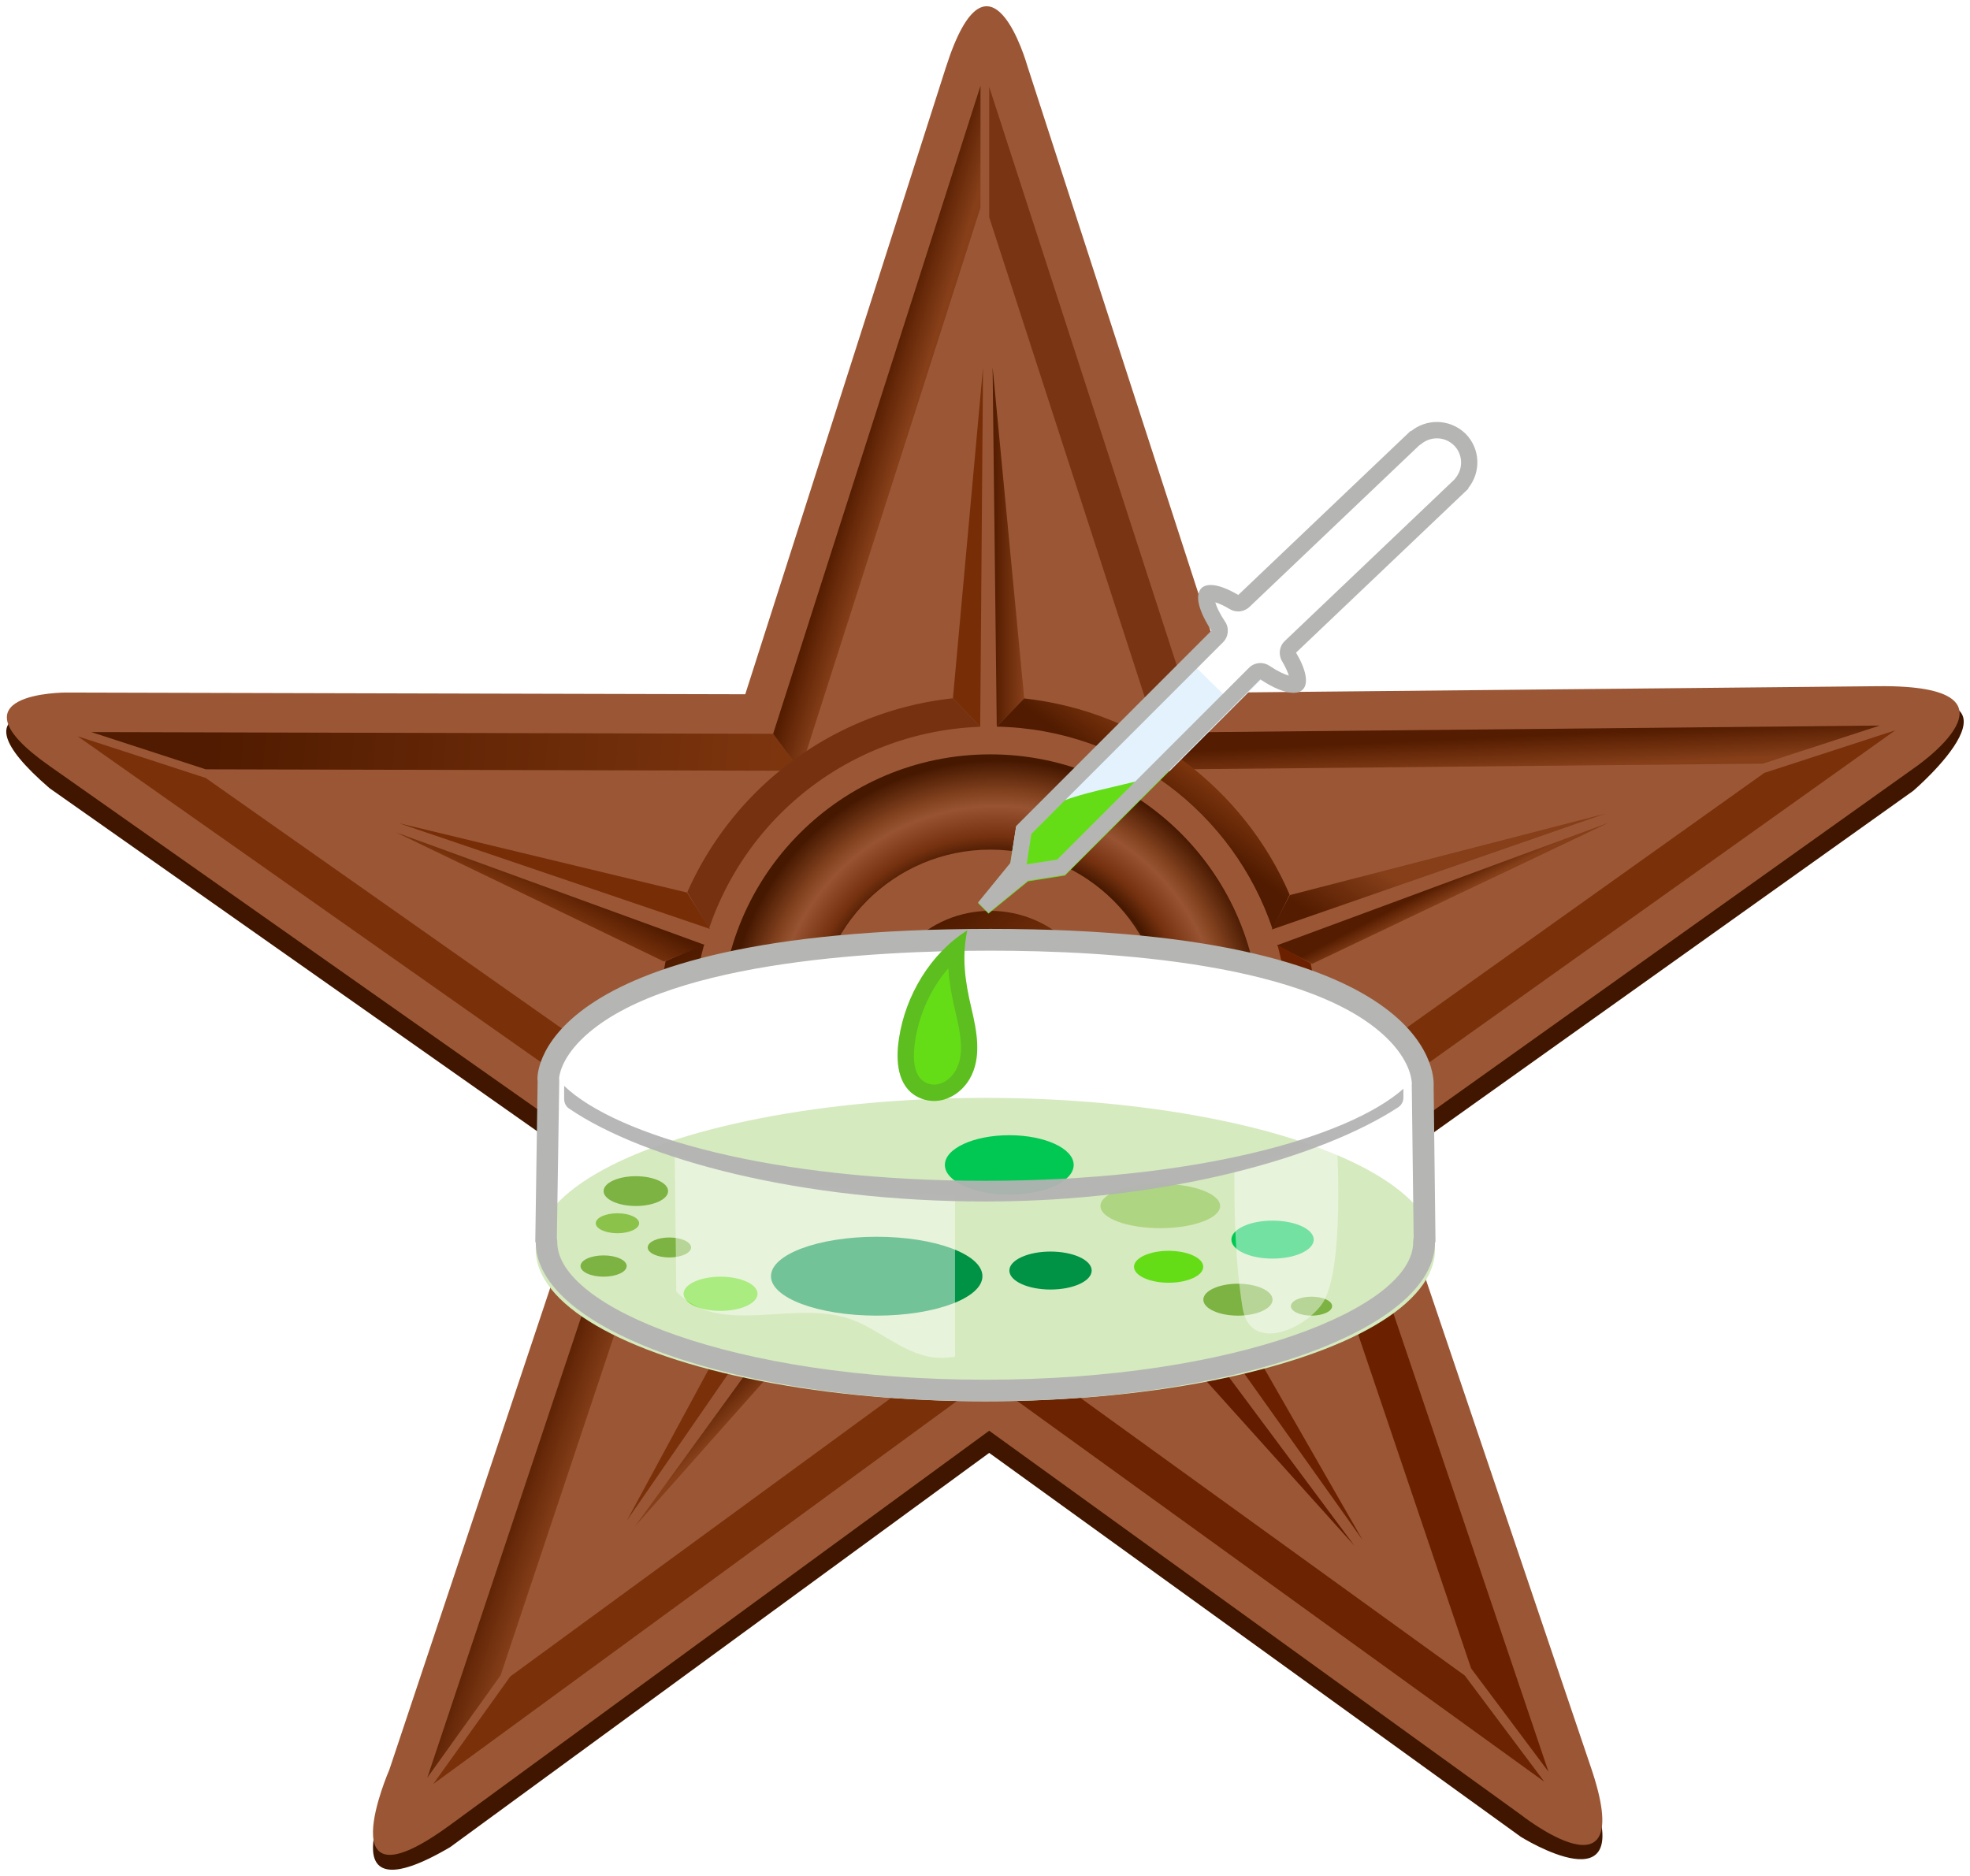 <?xml version="1.0" encoding="UTF-8" standalone="no"?>
<svg
   xmlns:dc="http://purl.org/dc/elements/1.1/"
   xmlns:cc="http://creativecommons.org/ns#"
   xmlns:rdf="http://www.w3.org/1999/02/22-rdf-syntax-ns#"
   xmlns:svg="http://www.w3.org/2000/svg"
   xmlns="http://www.w3.org/2000/svg"
   xmlns:xlink="http://www.w3.org/1999/xlink"
   xmlns:sodipodi="http://sodipodi.sourceforge.net/DTD/sodipodi-0.dtd"
   xmlns:inkscape="http://www.inkscape.org/namespaces/inkscape"
   width="630"
   height="600"
   version="1.1"
   id="svg1027"
   sodipodi:docname="Microbiology barnstar.svg"
   inkscape:version="1.0.1 (3bc2e813f5, 2020-09-07)">
  <defs
     id="defs1031" />
  <sodipodi:namedview
     pagecolor="#ffffff"
     bordercolor="#666666"
     borderopacity="1"
     objecttolerance="10"
     gridtolerance="10"
     guidetolerance="10"
     inkscape:pageopacity="0"
     inkscape:pageshadow="2"
     inkscape:window-width="1366"
     inkscape:window-height="705"
     id="namedview1029"
     showgrid="false"
     inkscape:zoom="0.30346666"
     inkscape:cx="534.36603"
     inkscape:cy="32.769379"
     inkscape:window-x="-8"
     inkscape:window-y="-8"
     inkscape:window-maximized="1"
     inkscape:current-layer="svg1027" />
  <linearGradient
     id="a"
     x1="1316.3"
     x2="1358"
     y1="48.46"
     y2="-11.55"
     xlink:href="#b"
     gradientTransform="matrix(0.342,0,0,0.323,-29.65,277.81)" />
  <linearGradient
     id="b"
     gradientUnits="userSpaceOnUse">
    <stop
       stop-color="#541c00"
       offset="0"
       id="stop935" />
    <stop
       stop-color="#863f19"
       offset="1"
       id="stop937" />
  </linearGradient>
  <linearGradient
     id="c"
     x1="715.13"
     x2="698.6"
     y1="64.31"
     y2="95.08"
     xlink:href="#d"
     gradientTransform="matrix(0.342,0,0,0.323,-29.65,277.81)" />
  <linearGradient
     id="d"
     gradientUnits="userSpaceOnUse">
    <stop
       stop-color="#501b00"
       offset="0"
       id="stop941" />
    <stop
       stop-color="#7d350e"
       offset="1"
       id="stop943" />
  </linearGradient>
  <linearGradient
     id="e"
     x1="1391"
     x2="1399.5"
     y1="38.36"
     y2="53.7"
     xlink:href="#b"
     gradientTransform="matrix(0.342,0,0,0.323,-29.65,277.81)" />
  <linearGradient
     id="f"
     x1="781.93"
     x2="803.35"
     y1="492.38"
     y2="512.94"
     xlink:href="#b"
     gradientTransform="matrix(0.342,0,0,0.323,-29.65,277.81)" />
  <linearGradient
     id="g"
     x1="284.55"
     x2="817.01"
     y1="-143.24"
     y2="-101.51"
     xlink:href="#d"
     gradientTransform="matrix(0.342,0,0,0.323,-29.65,277.81)" />
  <linearGradient
     id="h"
     x1="893.21"
     x2="927.48"
     y1="-418.62"
     y2="-408.84"
     xlink:href="#b"
     gradientTransform="matrix(0.342,0,0,0.323,-29.65,277.81)" />
  <linearGradient
     id="i"
     x1="1643.5"
     x2="1645.1"
     y1="-138.08"
     y2="-105.39"
     xlink:href="#b"
     gradientTransform="matrix(0.342,0,0,0.323,-29.65,277.81)" />
  <linearGradient
     id="j"
     x1="613.42"
     x2="659.64"
     y1="465.83"
     y2="480.78"
     xlink:href="#b"
     gradientTransform="matrix(0.342,0,0,0.323,-29.65,277.81)" />
  <linearGradient
     id="k"
     x1="1013.6"
     x2="1043.1"
     y1="-276.37"
     y2="-276.37"
     xlink:href="#b"
     gradientTransform="matrix(0.323,0,0,0.323,-9.57,279.63)" />
  <linearGradient
     id="l"
     x1="1095.7"
     x2="1125.8"
     y1="-127.61"
     y2="-168.45"
     xlink:href="#d"
     gradientTransform="matrix(0.323,0,0,0.323,-9.57,279.63)" />
  <linearGradient
     id="m"
     x1="712.1"
     x2="811.04"
     y1="74.96"
     y2="385.72"
     xlink:href="#d"
     gradientTransform="matrix(0.323,0,0,0.323,-9.57,279.63)" />
  <radialGradient
     id="n"
     cx="1016.7"
     cy="1101.8"
     r="267.14"
     gradientUnits="userSpaceOnUse"
     gradientTransform="matrix(0.323,0,0,0.323,-9.57,-26.42)">
    <stop
       stop-color="#fff"
       offset="0"
       id="stop955" />
    <stop
       stop-color="#461800"
       offset=".65"
       id="stop957" />
    <stop
       stop-color="#763210"
       offset=".72"
       id="stop959" />
    <stop
       stop-color="#985432"
       offset=".83"
       id="stop961" />
    <stop
       stop-color="#844320"
       offset=".88"
       id="stop963" />
    <stop
       stop-color="#461800"
       offset="1"
       id="stop965" />
  </radialGradient>
  <linearGradient
     id="o"
     x1="937.63"
     x2="1010.7"
     y1="66.63"
     y2="153.65"
     gradientTransform="matrix(0.323,0,0,0.323,-9.331,279.696)"
     xlink:href="#d" />
  <g
     id="g2953">
    <path
       d="m 316.85,292.92 a 34.98,34.98 0 0 0 0,69.94 c 19.33,0 35.01,-15.65 35.01,-34.96 a 35,35 0 0 0 -35.01,-34.98 z m 0,11.14 c 13.17,0 23.87,10.67 23.87,23.84 a 23.85,23.85 0 0 1 -47.7,0 23.84,23.84 0 0 1 23.83,-23.84 z"
       fill="#2a0e00"
       id="path969" />
    <path
       d="m 21.11,228.61 c 0,0 -39.24,-5.85 -5.26,23.49 l 174.78,122.97 -66.12,198.05 c 0,0 -20.44,41.1 19.45,17.66 L 316.34,464.69 486.35,587.48 c 0,0 37.69,23.6 22.5,-14.88 L 441.73,374.16 611.85,252.93 c 0,0 42.88,-36.7 -11.12,-26.36 C 391.6,419.18 200.17,398.73 21.13,228.6 Z"
       fill="#401600"
       id="path971" />
    <path
       d="M 302.53,21.43 238.33,222.05 21.11,221.5 c 0,0 -38.8,-0.11 -5.26,23.49 l 174.78,122.98 -66.12,198.05 c 0,0 -20.44,46.83 19.45,17.66 L 316.34,457.6 486.35,580.4 c 0,0 37.58,29.71 22.5,-14.9 L 441.73,367.08 611.85,245.84 c 0,0 39.84,-26.87 -11.12,-26.37 l -207.22,2.03 -65,-200.52 c 0,0 -12.07,-43 -25.98,0.46 z M 315.5,300.5 c 4.07,0 7.8,0.65 11.43,2.2 12.27,5.23 20.68,22.92 16.06,34.97 -3.18,8.26 -11.86,15.11 -21.13,16.4 -1.16,0.16 -4.68,0.3 -5.6,0.23 -9.08,-0.8 -19.57,-8.94 -23.98,-16.24 -2.1,-3.48 -3.24,-8.33 -3.23,-12.6 0,-9.1 5.93,-17.88 14.57,-22.24 3.63,-1.81 7.5,-2.68 11.88,-2.72 z"
       fill="#9b5735"
       id="path973" />
    <path
       d="M 406.712,297.298 513.572,260.182 412.491,286.278"
       fill="url(#a)"
       id="path975"
       style="fill:url(#a);stroke-width:0.332" />
    <path
       d="m 219.7,285.47 -92.16,-22.19 99.5,33.82"
       fill="#772e07"
       id="path977" />
    <path
       d="m 244.3,405.27 -43.89,81.17 58.03,-84.08"
       fill="#7a310a"
       id="path979" />
    <path
       d="M 225.383,302.217 126.566,266.196 212.345,307.533"
       fill="url(#c)"
       id="path981"
       style="fill:url(#c);stroke-width:0.332" />
    <path
       d="m 372.8,403.98 62.98,88.61 -49.52,-86.39"
       fill="#6b2100"
       id="path983" />
    <path
       d="m 419.638,308.26 94.857,-45.158 -106.141,39.251"
       fill="url(#e)"
       id="path985"
       style="fill:url(#e);stroke-width:0.332" />
    <path
       d="m 365.99,419.72 67.19,74.7 -65.04,-87.39"
       fill="#641c00"
       id="path987" />
    <path
       d="m 263.046,405.545 -60.033,82.696 61.428,-69.158"
       fill="url(#f)"
       id="path989"
       style="fill:url(#f);stroke-width:0.332" />
    <path
       d="m 247.244,234.69 -218.058,-0.546 36.599,11.911 190.148,0.472"
       fill="url(#g)"
       id="path991"
       style="fill:url(#g);stroke-width:0.332" />
    <path
       d="M 255.933,246.527 313.565,66.413 V 27.424 l -66.321,207.269 8.689,11.84 z"
       fill="url(#h)"
       id="path993"
       style="fill:url(#h);stroke-width:0.332" />
    <path
       d="M 383.25,234.2 316.34,27.77 v 41.71 l 57.24,176.62 z"
       fill="#793513"
       id="path995" />
    <path
       d="m 373.577,246.104 190.193,-1.857 37.409,-12.192 -217.925,2.141 z"
       fill="url(#i)"
       id="path997"
       style="fill:url(#i);stroke-width:0.332" />
    <path
       d="m 410.61,356.66 59.84,176.95 24.76,33.07 -69.25,-204.72"
       fill="#6b2100"
       id="path999" />
    <path
       d="M 425.96,361.96 606.17,233.55 564.21,247.2 410.61,356.66 m -190.84,0.49 -154,-108.34 -40.97,-13.34 180.64,127.1"
       fill="#7a310a"
       id="path1001" />
    <path
       d="M 205.441,362.564 136.654,568.57 160.112,535.827 219.772,357.154"
       fill="url(#j)"
       id="path1003"
       style="fill:url(#j);stroke-width:0.332" />
    <path
       d="M 315.07,425.1 163.19,536.18 138.51,570.63 315.61,441.1"
       fill="#7a310a"
       id="path1005" />
    <path
       d="M 315.62,441.1 493.88,569.87 468.43,535.89 315.07,425.1"
       fill="#6c2301"
       id="path1007" />
    <path
       d="m 327.549,223.385 -10.116,-105.944 1.325,114.964"
       fill="url(#k)"
       id="path1009"
       style="fill:url(#k);stroke-width:0.323" />
    <path
       d="m 313.47,232.46 0.9,-114.97 -9.63,105.85"
       fill="#772e07"
       id="path1011" />
    <path
       d="m 304.74,223.34 a 105.15,105.15 0 0 0 -84.94,62.01 l 6.95,11.63 a 95.1,95.1 0 0 1 86.72,-64.52 z"
       fill="#763210"
       id="path1013" />
    <path
       d="m 412.419,286.112 c -14.64,-33.892 -46.669,-58.532 -84.87,-62.727 l -8.791,9.021 c 41.077,0.814 75.756,27.672 88.199,64.733"
       fill="url(#l)"
       id="path1015"
       style="fill:url(#l);stroke-width:0.323" />
    <path
       d="m 385.7,406.28 a 104.75,104.75 0 0 0 35.32,-78.52 c 0,-6.72 -0.65,-13.3 -1.85,-19.66 l -10.66,-5.9 a 95.25,95.25 0 0 1 3.4,25.19 94.8,94.8 0 0 1 -38.95,76.67 z"
       fill="#6b2100"
       id="path1017" />
    <path
       d="m 212.853,307.405 c -1.293,6.585 -1.971,13.387 -1.971,20.347 0,30.74 13.222,58.383 34.287,77.584 l 13.361,-2.91 c -22.368,-17.379 -36.76,-44.531 -36.76,-75.042 0,-8.756 1.186,-17.237 3.406,-25.289 z"
       fill="url(#m)"
       id="path1019"
       style="fill:url(#m);stroke-width:0.323" />
    <path
       d="m 316.69,241.27 c -47.57,0 -86.14,38.546 -86.14,86.091 0,47.541 38.569,86.104 86.14,86.104 47.574,0 86.162,-38.563 86.162,-86.104 0,-47.544 -38.589,-86.091 -86.162,-86.091 z m 0,30.472 c 30.735,0 55.686,24.904 55.686,55.619 0,30.714 -24.95,55.615 -55.686,55.615 -30.729,0 -55.65,-24.901 -55.65,-55.615 0,-30.714 24.921,-55.619 55.65,-55.619 z"
       fill="url(#n)"
       id="path1021"
       style="fill:url(#n);stroke-width:0.323" />
    <path
       d="m 264.2,419.15 a 104.67,104.67 0 0 0 51.75,13.6 c 18.35,0 35.58,-4.7 50.58,-12.95 l 2.03,-12.7 a 94.69,94.69 0 0 1 -51.74,15.3 94.64,94.64 0 0 1 -53.94,-16.79 z"
       fill="#441700"
       id="path1023" />
    <path
       d="m 316.677,291.32 c -19.919,0 -36.069,16.148 -36.069,36.066 0,19.914 16.15,36.056 36.069,36.056 19.925,0 36.103,-16.139 36.103,-36.056 0,-19.918 -16.178,-36.066 -36.103,-36.066 z m 0,11.488 c 13.596,0 24.607,11.004 24.607,24.578 0,13.574 -11.011,24.578 -24.607,24.578 -13.575,0 -24.583,-11.004 -24.583,-24.578 0,-13.574 11.011,-24.578 24.583,-24.578 z"
       fill="url(#o)"
       id="path1025"
       style="fill:url(#o);stroke-width:0.332" />
    <path
       d="m 171.935,345.7 -0.759,51.585 h 0.157 c 0,28.109 64.383,50.905 143.79,50.905 79.406,0 143.79,-22.796 143.79,-50.905 h 0.157 l -0.602,-49.963 c 0,0 5.13,-50.224 -141.591,-50.224 -148.972,0 -145.255,48.89 -144.941,48.602 z"
       fill="url(#b)"
       id="path1138"
       style="fill:url(#b-8);stroke-width:2.617" />
    <path
       style="fill:#ffffff;stroke:#000000;stroke-width:1px;stroke-linecap:butt;stroke-linejoin:miter;stroke-opacity:1"
       d="m 173.825,391.312 4.943,-53.96 c 0,0 11.533,-35.424 126.455,-35.836 114.922,-0.412 133.458,18.948 146.227,35.424 12.769,16.476 0.632,58.932 0.632,58.932 z"
       id="path2533" />
    <ellipse
       cx="315.123"
       cy="399.667"
       rx="143.79"
       ry="48.523"
       fill="#d6eabf"
       id="ellipse1144"
       style="stroke-width:2.617" />
    <ellipse
       cx="280.366"
       cy="408.173"
       rx="33.814"
       ry="12.615"
       fill="#009245"
       id="ellipse1146"
       style="stroke-width:2.617" />
    <ellipse
       cx="322.765"
       cy="372.579"
       rx="20.597"
       ry="9.5"
       fill="#00c853"
       id="ellipse1148"
       style="stroke-width:2.617" />
    <ellipse
       cx="203.341"
       cy="380.954"
       rx="10.312"
       ry="4.763"
       fill="#7cb342"
       id="ellipse1150"
       style="stroke-width:2.617" />
    <ellipse
       cx="197.453"
       cy="391.239"
       rx="6.936"
       ry="3.193"
       fill="#8bc34a"
       id="ellipse1152"
       style="stroke-width:2.617" />
    <ellipse
       cx="214.072"
       cy="398.986"
       rx="6.936"
       ry="3.193"
       fill="#7cb342"
       id="ellipse1154"
       style="stroke-width:2.617" />
    <ellipse
       cx="230.43"
       cy="413.8"
       rx="11.83"
       ry="5.47"
       fill="#64dd17"
       id="ellipse1156"
       style="stroke-width:2.617" />
    <ellipse
       cx="193.03"
       cy="404.927"
       rx="7.381"
       ry="3.402"
       fill="#7cb342"
       id="ellipse1158"
       style="stroke-width:2.617" />
    <ellipse
       cx="335.956"
       cy="406.367"
       rx="13.165"
       ry="6.072"
       fill="#009245"
       id="ellipse1160"
       style="stroke-width:2.617" />
    <ellipse
       cx="371.053"
       cy="385.717"
       rx="19.132"
       ry="7.093"
       fill="#aed581"
       id="ellipse1162"
       style="stroke-width:2.617" />
    <ellipse
       cx="406.961"
       cy="396.474"
       rx="13.165"
       ry="6.072"
       fill="#00c853"
       id="ellipse1164"
       style="stroke-width:2.617" />
    <ellipse
       cx="419.419"
       cy="417.752"
       rx="6.595"
       ry="3.036"
       fill="#7cb342"
       id="ellipse1166"
       style="stroke-width:2.617" />
    <ellipse
       cx="395.89"
       cy="415.684"
       rx="11.071"
       ry="5.104"
       fill="#7cb342"
       id="ellipse1168"
       style="stroke-width:2.617" />
    <ellipse
       cx="373.722"
       cy="405.163"
       rx="11.071"
       ry="5.104"
       fill="#64dd17"
       id="ellipse1170"
       style="stroke-width:2.617" />
    <path
       d="m 410.834,195.158 -0.995,-0.968 -7.328,-7.328 -77.548,77.574 -1.204,7.695 c 16.384,-9.37 33.029,-18.399 50.329,-25.544 l 44.074,-44.074 z"
       fill="#e3f2fd"
       id="path1174"
       style="stroke-width:2.617" />
    <path
       d="m 323.105,276.239 -10.312,12.641 3.324,3.324 12.641,-10.312 11.804,-1.858 33.5,-33.5 c -17.3,7.145 -47.084,6.595 -50.329,25.544 z"
       fill="#64dd17"
       id="path1176"
       style="stroke-width:2.617" />
    <path
       d="m 384.191,188.379 c -3.245,3.245 1.387,13.138 10.338,22.089 8.951,8.951 18.844,13.583 22.089,10.338 1.989,-1.989 0.995,-6.517 -2.146,-11.804 l 55.145,-52.475 -0.105,-0.105 c 4.188,-5.13 3.926,-12.667 -0.838,-17.457 -4.763,-4.79 -12.327,-5.025 -17.457,-0.838 l -0.105,-0.105 -55.119,52.501 c -5.261,-3.167 -9.788,-4.161 -11.804,-2.146 z"
       fill="url(#a)"
       id="path1183"
       style="fill:url(#a-8);stroke-width:2.617" />
    <path
       style="fill:#ffffff;stroke:none;stroke-width:1px;stroke-linecap:butt;stroke-linejoin:miter;stroke-opacity:1"
       d="m 380.188,211.194 75.176,-72.176 11.327,0.618 2.471,11.121 -75.585,73.638 z"
       id="path2772"
       sodipodi:nodetypes="cccccc" />
    <path
       style="fill:#ffffff;stroke:none;stroke-width:1px;stroke-linecap:butt;stroke-linejoin:miter;stroke-opacity:1"
       d="m 387.436,201.701 -2.242,-11.361 12.379,3.641 16.899,15.022 1.45,9.444 -12.861,-1.147 z"
       id="path2834" />
    <path
       d="m 459.514,140.196 c 2.068,0 4.004,0.811 5.47,2.251 2.827,2.827 3.036,7.328 0.497,10.443 -0.105,0.131 -0.209,0.288 -0.314,0.419 l -54.281,51.69 c -1.78,1.675 -2.146,4.371 -0.89,6.465 1.204,2.041 1.858,3.586 2.172,4.632 -1.439,-0.419 -3.559,-1.387 -6.177,-3.141 -0.89,-0.602 -1.911,-0.89 -2.905,-0.89 -1.361,0 -2.696,0.523 -3.69,1.544 l -61.321,61.321 -9.762,1.518 0.576,-3.743 0.942,-5.993 61.295,-61.295 c 1.754,-1.754 2.041,-4.528 0.654,-6.595 -1.858,-2.774 -2.748,-4.842 -3.141,-6.177 1.152,0.34 2.722,1.021 4.632,2.172 0.838,0.497 1.754,0.733 2.696,0.733 1.309,0 2.617,-0.497 3.612,-1.439 l 54.281,-51.664 c 0.209,-0.131 0.445,-0.288 0.654,-0.445 1.413,-1.178 3.193,-1.806 4.999,-1.806 m -71.11,50.8 m 71.11,-56.035 c -2.931,0 -5.889,0.995 -8.297,2.957 l -0.105,-0.105 -55.119,52.475 c -3.429,-2.041 -6.543,-3.193 -8.846,-3.193 -1.256,0 -2.251,0.34 -2.957,1.047 -2.225,2.225 -0.759,7.538 3.245,13.557 l -62.473,62.499 -1.204,7.695 -0.654,4.109 -10.312,12.641 3.324,3.324 12.641,-10.312 11.804,-1.858 62.499,-62.499 c 4.109,2.748 7.904,4.292 10.6,4.292 1.256,0 2.251,-0.34 2.957,-1.047 1.989,-1.989 0.995,-6.517 -2.146,-11.804 l 55.145,-52.475 -0.105,-0.105 c 4.188,-5.13 3.926,-12.667 -0.838,-17.457 -2.539,-2.46 -5.836,-3.743 -9.16,-3.743 z"
       fill="#424242"
       id="path1185"
       style="fill:#b5b6b3;fill-opacity:1;stroke-width:2.617" />
    <path
       d="m 316.85,304.06 c 37.348,0 103.589,3.769 127.642,28.946 6.805,7.119 7.014,12.877 7.014,13.714 -0.052,0.314 -0.026,0.34 -0.026,0.707 l 0.602,48.445 c -0.105,0.471 -0.157,0.942 -0.157,1.439 0,20.807 -56.192,43.969 -136.854,43.969 -80.663,0 -136.854,-23.162 -136.854,-43.969 0,-0.471 -0.052,-0.942 -0.131,-1.413 l 0.759,-50.067 c 0,-0.314 0,-0.654 -0.052,-0.968 0.079,-1.021 0.759,-5.941 6.831,-12.092 24.785,-24.994 92.859,-28.711 131.227,-28.711 m 0,-6.962 c -148.501,0 -145.255,48.602 -144.915,48.602 l -0.759,51.585 h 0.157 c 0,28.109 64.383,50.905 143.79,50.905 79.406,0 143.79,-22.796 143.79,-50.905 h 0.157 l -0.602,-49.963 c -0.026,0 5.13,-50.224 -141.617,-50.224 z"
       fill="#424242"
       id="path1191"
       style="fill:#b5b6b3;fill-opacity:1;stroke-width:2.617" />
    <path
       d="m 287.511,332.064 c -0.079,0.576 -0.157,1.125 -0.236,1.701 -0.785,6.779 0.131,14.866 7.459,17.64 5.993,2.277 12.17,-0.995 15.285,-6.203 4.083,-6.883 2.355,-15.415 0.628,-22.744 -2.015,-8.506 -3.141,-16.253 -1.309,-24.89 -11.777,7.381 -19.76,20.833 -21.828,34.495 z"
       fill="#64dd17"
       id="path1189"
       style="stroke-width:2.617" />
    <path
       d="m 272.174,421.965 c 9.474,3.402 17.823,12.039 28.214,12.301 1.701,0.052 3.376,-0.105 5.025,-0.34 v -51.638 c 0,0 -16.907,-0.209 -47.974,-3.481 -31.982,-3.376 -41.666,-10.024 -41.666,-10.024 0,0.89 0.314,27.533 0.497,44.257 13.662,14.84 37.662,2.382 55.904,8.925 z"
       fill="#ffffff"
       opacity="0.45"
       id="path1195"
       style="stroke-width:2.617" />
    <path
       d="m 397.329,418.118 c 2.303,14.526 19.158,7.407 25.256,-0.785 7.799,-10.417 4.842,-53.496 4.842,-53.496 l -32.663,10.05 c -0.079,14.761 0.314,29.941 2.565,44.231 z"
       fill="#ffffff"
       opacity="0.45"
       id="path1197"
       style="stroke-width:2.617" />
    <g
       opacity="0.94"
       id="g1201"
       transform="matrix(2.617,0,0,2.617,148.38,124.048)">
      <path
         d="m 63.71,96.91 c -25.92,0 -44.98,-5.41 -51.47,-11.6 v 1.61 c 0,0.47 0.22,0.91 0.61,1.17 9.15,6.23 28.25,11.35 50.86,11.35 22.27,0 41.15,-5.43 50.46,-11.52 0.4,-0.26 0.63,-0.71 0.63,-1.18 V 85.66 C 107.96,91.7 89.14,96.91 63.71,96.91 Z"
         fill="#ffffff"
         id="path1199"
         style="fill:#b3b3b3" />
    </g>
    <g
       opacity="0.2"
       id="g1205"
       transform="matrix(2.617,0,0,2.617,148.38,124.048)">
      <path
         d="m 59.19,70.93 c 0.11,1.88 0.47,3.66 0.87,5.35 0.64,2.7 1.13,5.29 -0.01,7.2 -0.6,1.02 -1.62,1.67 -2.6,1.67 -0.27,0 -0.55,-0.05 -0.81,-0.15 -1.34,-0.51 -1.87,-2.07 -1.58,-4.65 0.02,-0.19 0.05,-0.39 0.08,-0.58 0.5,-3.28 1.96,-6.42 4.05,-8.84 m 2.31,-4.62 z m 0,0 c -4.5,2.82 -7.55,7.95 -8.34,13.17 -0.03,0.22 -0.06,0.43 -0.09,0.65 -0.3,2.59 0.05,5.68 2.85,6.74 0.51,0.19 1.02,0.28 1.52,0.28 1.76,0 3.4,-1.1 4.32,-2.65 1.56,-2.63 0.9,-5.89 0.24,-8.69 -0.77,-3.24 -1.19,-6.21 -0.5,-9.5 z"
         fill="#424242"
         id="path1203" />
    </g>
  </g>
</svg>
